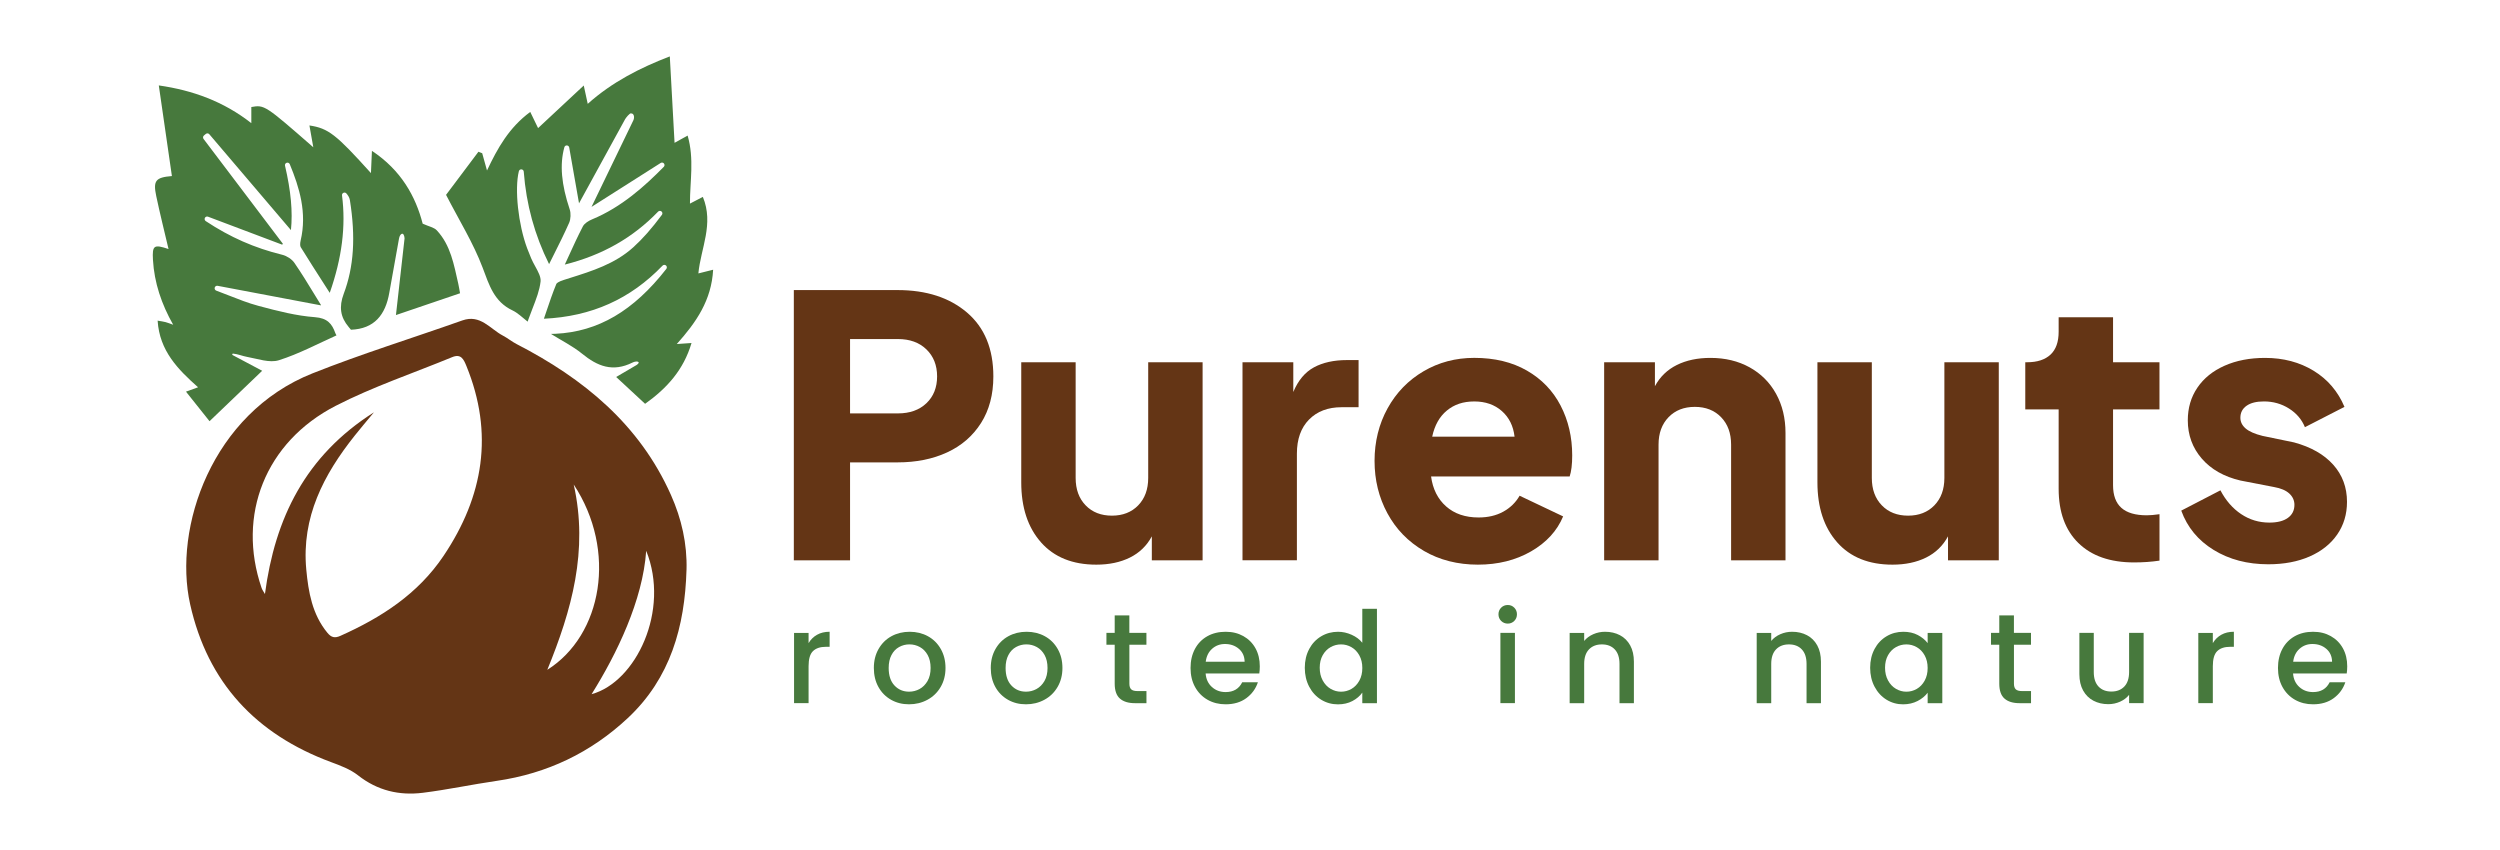 <?xml version="1.0" encoding="UTF-8"?>
<svg id="Layer_1" data-name="Layer 1" xmlns="http://www.w3.org/2000/svg" width="1000" height="340" viewBox="0 0 1000 340">
  <path d="M274.6,228.01c-.67,22.58-6.38,43.23-23.5,59.24-14.79,13.82-32.28,22.17-52.39,25.09-9.87,1.43-19.65,3.53-29.54,4.77-9.46,1.18-18.19-.86-25.96-6.98-3.09-2.43-7.06-3.91-10.82-5.3-29.95-11.1-49.32-31.74-56.33-63.12-6.86-30.69,8.71-76.39,48.95-92.37,19.67-7.82,39.96-14.09,59.93-21.17,7.22-2.56,11.07,3.38,16.21,6.07,1.9.99,3.58,2.4,5.48,3.38,26.78,13.79,49.16,32.09,61.75,60.36,4.24,9.52,6.53,19.51,6.23,30.05ZM149.58,164.92c-3.13,3.78-5.43,6.48-7.64,9.26-12.5,15.69-21.38,32.72-19.43,53.61.85,9.06,2.38,17.96,8.46,25.34,1.55,1.88,2.94,2.22,5.21,1.2,16.37-7.32,31.02-16.74,41.27-32.02,15.98-23.81,20.14-48.93,9.1-75.95-1.12-2.75-2.18-4.95-5.71-3.49-15.55,6.42-31.63,11.79-46.54,19.45-28.23,14.5-39.61,43.85-29.67,72.84.28.83.85,1.55,1.35,2.45,4-30.33,16.18-55.29,43.61-72.69ZM229.48,193.8c5.96,26.4-.83,50.34-10.56,74.13,21.98-13.83,28.03-47.62,10.56-74.13ZM258.48,220.32c-1.37,19.84-11.76,41.22-21.84,57.35,17.75-4.84,31.46-33.48,21.84-57.35Z" fill="#643515"/>
  <path d="M184.02,117.31c-.3-1.65-.46-2.72-.7-3.77-1.74-7.6-3.02-15.43-8.61-21.41-1.1-1.18-3.11-1.51-5.64-2.66-2.82-10.9-8.6-21.38-20.3-29.13-.17,3.76-.27,6.16-.39,8.9-13.96-15.5-17.04-17.92-24.61-19.06.54,3.04,1.04,5.86,1.55,8.73-19.31-16.87-19.54-17.03-24.79-16.1v6.45c-11.07-8.67-23.41-13.14-37.01-15.09,1.79,12.36,3.51,24.29,5.24,36.25-6.52.54-7.57,1.83-6.27,7.99,1.49,7.08,3.26,14.11,4.92,21.2-5.81-1.94-6.56-1.52-6.23,4.31.53,9.17,3.4,17.7,8.09,25.98-1.33-.47-2.19-.83-3.07-1.06-.82-.22-1.67-.32-3.15-.58.76,12.1,8.16,19.53,16.17,26.65-1.47.53-2.68.97-4.83,1.75,3.58,4.49,6.7,8.41,9.42,11.82,7.54-7.22,14.47-13.85,21.06-20.17-3.7-1.97-7.74-4.11-11.81-6.27-.3-.16-.17-.64.17-.6,2.03.2,3.79,1,5.62,1.32,4.23.75,8.97,2.51,12.7,1.33,7.93-2.51,15.39-6.49,23.03-9.93-.23-.44-.47-.89-.45-.9-1.31-3.77-3.21-6.02-8.16-6.39-7.38-.55-14.61-2.38-22.61-4.53-4.07-1.09-8.02-2.65-11.85-4.16-1.68-.66-3.35-1.32-5.01-1.93-.49-.18-.76-.7-.62-1.21.14-.5.64-.81,1.15-.72l41.32,7.82.04-.12c-.92-1.48-1.82-2.96-2.73-4.45-2.52-4.14-5.14-8.42-7.93-12.46-.99-1.43-2.97-2.74-4.83-3.2-11.12-2.73-20.85-7.01-30.61-13.47-.42-.28-.57-.84-.34-1.29.23-.45.77-.66,1.24-.48l29.69,11.2.25-.38-31.72-41.92c-.32-.43-.25-1.03.16-1.38l.75-.62c.42-.35,1.04-.29,1.4.12l32.65,38.35c.76-7.36-.01-15.62-2.37-25.76-.12-.51.17-1.02.67-1.18.5-.16,1.03.09,1.23.57,3.82,9.26,6.99,19.38,4.34,30.59-.25,1.07-.24,2.14.04,2.59,3.12,5.06,6.28,9.97,9.62,15.18.66,1.03,1.32,2.06,1.99,3.1,4.89-13.92,6.5-26.69,4.91-38.98-.06-.44.18-.86.59-1.04.4-.18.88-.07,1.17.27.55.65,1.2,1.53,1.38,2.61,2.37,14.86,1.59,26.78-2.46,37.53-1.96,5.21-1.35,9.33,1.98,13.27.07.12.53.66.91,1.1,9.38-.35,13.83-6,15.34-14.8,1.31-7.61,2.55-13.9,3.86-21.52.36-2.31,2-3.1,2.25-.27-1.22,10.87-2.28,20.33-3.45,30.72,8.61-2.93,16.55-5.62,25.67-8.73Z" fill="#47793d"/>
  <path d="M285.25,107.89c-2.54.64-4.22,1.06-5.9,1.48.92-9.96,6.3-19.78,1.79-30.61-2.32,1.2-3.81,1.98-5.16,2.68-.02-8.86,1.78-17.88-.93-27.21-2.14,1.19-3.18,1.76-5.23,2.9-.65-11.87-1.26-22.99-1.9-34.57-11.75,4.51-23.09,10.24-32.83,18.98-.43-2.01-.84-3.87-1.59-7.34-6.81,6.35-12.6,11.75-18.27,17.04-.89-1.84-1.92-3.97-3.13-6.47-8.49,6.27-13.07,14.47-17.3,23.43-.73-2.63-1.33-4.77-1.92-6.91-.5-.2-1.01-.39-1.51-.59-4.58,6.09-9.16,12.18-12.95,17.24,5.24,10.18,10.9,19.26,14.61,29.07,2.65,7.01,4.57,13.65,11.95,17.14,2.09.99,3.84,2.72,6.08,4.51.16-.54.31-1.03.34-1.01.52-1.45,1.06-2.83,1.58-4.18,1.53-3.93,2.84-7.33,3.25-10.86.21-1.8-.99-3.98-2.15-6.09-.57-1.05-1.17-2.13-1.62-3.21-.52-1.23-1.06-2.56-1.58-3.94-3.58-9.55-5.11-23.69-3.34-30.87.12-.48.55-.8,1.05-.76.49.04.88.43.91.92,1,13.15,4.32,25.28,10.13,36.99.58-1.16,1.15-2.3,1.72-3.44,2.26-4.5,4.39-8.76,6.33-13.15.63-1.42.71-3.82.21-5.29-3.36-10.04-4.05-17.94-2.15-24.86.12-.45.53-.77,1.01-.74.47.02.86.37.94.83l3.92,22.33,18.45-33.68c.26-.47,1.88-2.54,2.36-2.29,1.3-.02,1.42,1.73.93,2.75l-16.74,34.65,27.67-17.58c.43-.27,1-.18,1.31.22s.29.97-.07,1.33c-7.53,7.64-16.83,16.11-28.7,21.02-1.36.56-3.04,1.59-3.66,2.79-2.05,3.94-3.89,7.96-5.83,12.22-.46,1.01-.93,2.04-1.41,3.07,15.01-3.77,27.23-10.71,37.32-21.18.37-.38.96-.41,1.37-.07.4.34.47.94.15,1.36-4.08,5.48-7.72,9.61-11.45,12.98-7.3,6.61-16.5,9.5-25.39,12.29l-2.3.73c-2.5.79-2.99,1.42-3.09,1.65-1.48,3.59-2.71,7.23-4.01,11.08-.32.94-.63,1.88-.96,2.82,19.05-.89,34.58-7.85,47.46-21.24.37-.38.97-.41,1.38-.06.4.35.46.95.13,1.37-13.14,16.83-27.28,25.13-44.32,25.95.03.02-.85.04-1.75.05.04.06.07.09.11.12,4.1,2.57,8.52,4.75,12.24,7.78,6.2,5.06,12.28,7.49,20.17,3.57,1.75-.87,3.63-.33,1.66.97-2.84,1.67-5.46,3.2-8.17,4.79,4.16,3.81,7.46,6.97,11.57,10.73,8.69-6.18,15.4-13.55,18.57-24.32-2.25.16-3.71.26-5.89.41,7.79-8.71,13.88-17.49,14.54-29.76Z" fill="#47793d"/>
  <g>
    <path d="M317.53,116.03h41.5c11.51,0,20.77,3,27.79,9,7.01,6,10.52,14.51,10.52,25.54,0,7.25-1.65,13.47-4.93,18.64-3.29,5.18-7.81,9.09-13.57,11.75-5.76,2.66-12.36,3.99-19.81,3.99h-19.01v39.17h-22.49v-108.09ZM359.17,165.36c4.74,0,8.54-1.35,11.39-4.06,2.85-2.71,4.28-6.29,4.28-10.74s-1.43-8.05-4.28-10.81c-2.85-2.76-6.65-4.13-11.39-4.13h-19.15v29.74h19.15Z" fill="#643515"/>
    <path d="M416.41,216.94c-5.27-5.95-7.91-13.95-7.91-24.01v-48.03h21.76v46.28c0,4.55,1.33,8.2,3.99,10.95,2.66,2.76,6.17,4.13,10.52,4.13s7.86-1.38,10.52-4.13c2.66-2.76,3.99-6.41,3.99-10.95v-46.28h21.76v79.22h-20.31v-9.58c-2.03,3.77-4.96,6.6-8.78,8.49-3.82,1.89-8.29,2.83-13.42,2.83-9.48,0-16.86-2.97-22.13-8.92Z" fill="#643515"/>
    <path d="M497.01,144.9h20.31v11.9c1.93-4.64,4.69-7.93,8.27-9.87,3.58-1.93,7.98-2.9,13.2-2.9h4.64v18.86h-6.82c-5.42,0-9.75,1.65-12.99,4.93-3.24,3.29-4.86,7.83-4.86,13.64v42.66h-21.76v-79.22Z" fill="#643515"/>
    <path d="M569.55,220.35c-6.29-3.67-11.15-8.68-14.58-15.02-3.43-6.33-5.15-13.32-5.15-20.97s1.74-14.75,5.22-21.04c3.48-6.29,8.27-11.22,14.36-14.8,6.09-3.58,12.86-5.37,20.31-5.37,8.12,0,15.14,1.69,21.04,5.08,5.9,3.39,10.4,8.05,13.49,14,3.09,5.95,4.64,12.6,4.64,19.95,0,3.58-.34,6.38-1.02,8.42h-55.43c.68,5.03,2.68,9.02,6.02,11.97,3.34,2.95,7.66,4.42,12.99,4.42,3.77,0,7.06-.77,9.87-2.32,2.8-1.55,4.98-3.67,6.53-6.38l17.41,8.27c-2.42,5.8-6.7,10.47-12.84,14-6.14,3.53-13.23,5.3-21.26,5.3s-15.33-1.84-21.62-5.51ZM605.82,174.65c-.49-4.25-2.18-7.67-5.08-10.23-2.9-2.56-6.58-3.84-11.03-3.84s-8.01,1.21-10.95,3.63c-2.95,2.42-4.91,5.9-5.88,10.45h32.94Z" fill="#643515"/>
    <path d="M641.66,144.9h20.31v9.58c2.03-3.77,4.96-6.6,8.78-8.49,3.82-1.89,8.29-2.83,13.42-2.83,5.9,0,11.12,1.26,15.67,3.77,4.55,2.52,8.08,6.05,10.59,10.59,2.51,4.55,3.77,9.77,3.77,15.67v50.93h-21.76v-46.28c0-4.55-1.33-8.2-3.99-10.95-2.66-2.76-6.17-4.14-10.52-4.14s-7.86,1.38-10.52,4.14c-2.66,2.76-3.99,6.41-3.99,10.95v46.28h-21.76v-79.22Z" fill="#643515"/>
    <path d="M734.88,216.94c-5.27-5.95-7.91-13.95-7.91-24.01v-48.03h21.76v46.28c0,4.55,1.33,8.2,3.99,10.95,2.66,2.76,6.17,4.13,10.52,4.13s7.86-1.38,10.52-4.13c2.66-2.76,3.99-6.41,3.99-10.95v-46.28h21.76v79.22h-20.31v-9.58c-2.03,3.77-4.96,6.6-8.78,8.49-3.82,1.89-8.29,2.83-13.42,2.83-9.48,0-16.86-2.97-22.13-8.92Z" fill="#643515"/>
    <path d="M831.37,217.23c-5.27-5.17-7.91-12.41-7.91-21.69v-31.78h-13.35v-18.86h.73c4.06,0,7.18-1.02,9.36-3.05,2.18-2.03,3.26-5.08,3.26-9.14v-5.8h21.76v17.99h18.57v18.86h-18.57v30.32c0,4.06,1.11,7.09,3.34,9.07,2.22,1.98,5.61,2.97,10.16,2.97,1.35,0,3.05-.15,5.08-.44v18.57c-3.19.48-6.58.72-10.16.72-9.58,0-17-2.59-22.27-7.76Z" fill="#643515"/>
    <path d="M885.49,219.99c-6.24-3.82-10.57-9.07-12.99-15.74l15.67-8.12c2.13,4.06,4.88,7.23,8.27,9.5,3.38,2.27,7.16,3.41,11.32,3.41,3.19,0,5.66-.63,7.4-1.89,1.74-1.26,2.61-3,2.61-5.22,0-1.74-.68-3.24-2.03-4.5-1.36-1.26-3.39-2.13-6.09-2.61l-13.49-2.61c-6.58-1.55-11.73-4.47-15.45-8.78-3.72-4.3-5.59-9.41-5.59-15.31,0-4.93,1.28-9.29,3.84-13.06,2.56-3.77,6.19-6.7,10.88-8.78,4.69-2.08,10.08-3.12,16.18-3.12,7.35,0,13.83,1.72,19.44,5.15,5.61,3.43,9.72,8.25,12.33,14.44l-15.82,8.12c-1.26-3.09-3.39-5.59-6.38-7.47-3-1.89-6.34-2.83-10.01-2.83-3,0-5.32.58-6.96,1.74-1.65,1.16-2.47,2.76-2.47,4.79,0,1.65.7,3.07,2.1,4.28,1.4,1.21,3.65,2.2,6.75,2.97l12.62,2.61c6.77,1.84,11.99,4.81,15.67,8.92,3.67,4.11,5.51,9.07,5.51,14.87,0,4.93-1.31,9.29-3.92,13.06-2.61,3.77-6.29,6.7-11.03,8.78-4.74,2.08-10.25,3.12-16.54,3.12-8.32,0-15.6-1.91-21.84-5.73Z" fill="#643515"/>
  </g>
  <g>
    <path d="M326.83,253.9c1.41-.8,3.09-1.2,5.02-1.2v6.02h-1.48c-2.28,0-4,.58-5.18,1.73s-1.76,3.16-1.76,6.02v14.79h-5.81v-28.1h5.81v4.08c.85-1.43,1.98-2.54,3.39-3.34Z" fill="#47793d"/>
    <path d="M356.43,279.91c-2.14-1.21-3.83-2.91-5.05-5.1-1.22-2.19-1.84-4.73-1.84-7.62s.63-5.39,1.89-7.6c1.26-2.21,2.97-3.91,5.15-5.1,2.18-1.19,4.61-1.78,7.29-1.78s5.12.59,7.29,1.78c2.18,1.19,3.89,2.89,5.15,5.1,1.26,2.21,1.89,4.74,1.89,7.6s-.65,5.39-1.94,7.6c-1.29,2.21-3.05,3.92-5.28,5.12-2.23,1.21-4.68,1.81-7.37,1.81s-5.05-.6-7.19-1.81ZM367.83,275.6c1.31-.71,2.37-1.79,3.19-3.21.82-1.43,1.22-3.16,1.22-5.2s-.39-3.76-1.17-5.18c-.78-1.41-1.82-2.47-3.11-3.19-1.29-.71-2.69-1.07-4.18-1.07s-2.88.36-4.16,1.07c-1.28.71-2.29,1.78-3.03,3.19-.75,1.41-1.12,3.14-1.12,5.18,0,3.03.77,5.36,2.32,7.01,1.55,1.65,3.49,2.47,5.84,2.47,1.5,0,2.9-.36,4.21-1.07Z" fill="#47793d"/>
    <path d="M403.2,279.91c-2.14-1.21-3.83-2.91-5.05-5.1-1.22-2.19-1.84-4.73-1.84-7.62s.63-5.39,1.89-7.6c1.26-2.21,2.97-3.91,5.15-5.1,2.18-1.19,4.61-1.78,7.29-1.78s5.12.59,7.29,1.78c2.18,1.19,3.89,2.89,5.15,5.1,1.26,2.21,1.89,4.74,1.89,7.6s-.65,5.39-1.94,7.6c-1.29,2.21-3.05,3.92-5.28,5.12-2.23,1.21-4.68,1.81-7.37,1.81s-5.05-.6-7.19-1.81ZM414.6,275.6c1.31-.71,2.37-1.79,3.19-3.21.82-1.43,1.22-3.16,1.22-5.2s-.39-3.76-1.17-5.18c-.78-1.41-1.82-2.47-3.11-3.19-1.29-.71-2.69-1.07-4.18-1.07s-2.88.36-4.16,1.07c-1.28.71-2.29,1.78-3.03,3.19-.75,1.41-1.12,3.14-1.12,5.18,0,3.03.77,5.36,2.32,7.01,1.55,1.65,3.49,2.47,5.84,2.47,1.5,0,2.9-.36,4.21-1.07Z" fill="#47793d"/>
    <path d="M451.75,257.91v15.56c0,1.05.25,1.81.74,2.27.49.46,1.33.69,2.52.69h3.57v4.84h-4.59c-2.62,0-4.62-.61-6.02-1.84-1.39-1.22-2.09-3.21-2.09-5.97v-15.56h-3.31v-4.74h3.31v-6.99h5.86v6.99h6.83v4.74h-6.83Z" fill="#47793d"/>
    <path d="M503.72,269.38h-21.47c.17,2.24,1,4.05,2.5,5.41,1.5,1.36,3.33,2.04,5.51,2.04,3.13,0,5.34-1.31,6.63-3.93h6.27c-.85,2.58-2.39,4.7-4.62,6.35-2.23,1.65-4.99,2.47-8.29,2.47-2.69,0-5.09-.6-7.22-1.81-2.12-1.21-3.79-2.91-5-5.1-1.21-2.19-1.81-4.73-1.81-7.62s.59-5.43,1.76-7.62c1.17-2.19,2.82-3.88,4.95-5.08,2.12-1.19,4.56-1.78,7.32-1.78s5.01.58,7.09,1.73c2.07,1.16,3.69,2.78,4.85,4.87,1.16,2.09,1.73,4.5,1.73,7.22,0,1.05-.07,2.01-.2,2.86ZM497.85,264.69c-.03-2.14-.8-3.86-2.3-5.15-1.5-1.29-3.35-1.94-5.56-1.94-2.01,0-3.72.64-5.15,1.91-1.43,1.28-2.28,3-2.55,5.18h15.56Z" fill="#47793d"/>
    <path d="M523.68,259.59c1.17-2.18,2.77-3.87,4.79-5.07,2.02-1.21,4.28-1.81,6.76-1.81,1.84,0,3.65.4,5.43,1.2,1.79.8,3.2,1.86,4.26,3.19v-13.57h5.86v37.74h-5.86v-4.23c-.95,1.36-2.27,2.48-3.95,3.37s-3.61,1.33-5.79,1.33c-2.45,0-4.68-.62-6.71-1.86-2.02-1.24-3.62-2.97-4.79-5.2-1.17-2.23-1.76-4.75-1.76-7.57s.59-5.32,1.76-7.5ZM543.73,262.14c-.8-1.43-1.84-2.52-3.14-3.26-1.29-.75-2.69-1.12-4.18-1.12s-2.89.37-4.18,1.1c-1.29.73-2.34,1.8-3.14,3.21-.8,1.41-1.2,3.08-1.2,5.02s.4,3.64,1.2,5.1c.8,1.46,1.85,2.58,3.16,3.34,1.31.76,2.69,1.15,4.16,1.15s2.89-.37,4.18-1.12c1.29-.75,2.34-1.84,3.14-3.29.8-1.44,1.2-3.14,1.2-5.07s-.4-3.62-1.2-5.05Z" fill="#47793d"/>
    <path d="M600.46,248.37c-.71-.71-1.07-1.6-1.07-2.65s.36-1.94,1.07-2.65c.71-.71,1.6-1.07,2.65-1.07s1.89.36,2.6,1.07c.71.71,1.07,1.6,1.07,2.65s-.36,1.94-1.07,2.65c-.71.71-1.58,1.07-2.6,1.07s-1.94-.36-2.65-1.07ZM605.97,253.16v28.1h-5.81v-28.1h5.81Z" fill="#47793d"/>
    <path d="M647.97,254.08c1.75.92,3.12,2.28,4.11,4.08.99,1.8,1.48,3.98,1.48,6.53v16.58h-5.76v-15.71c0-2.52-.63-4.45-1.89-5.79-1.26-1.34-2.98-2.01-5.15-2.01s-3.9.67-5.18,2.01c-1.27,1.34-1.91,3.27-1.91,5.79v15.71h-5.81v-28.1h5.81v3.21c.95-1.16,2.17-2.06,3.65-2.7,1.48-.65,3.05-.97,4.72-.97,2.21,0,4.19.46,5.94,1.38Z" fill="#47793d"/>
    <path d="M722.79,254.08c1.75.92,3.12,2.28,4.11,4.08.99,1.8,1.48,3.98,1.48,6.53v16.58h-5.76v-15.71c0-2.52-.63-4.45-1.89-5.79-1.26-1.34-2.98-2.01-5.15-2.01s-3.9.67-5.18,2.01c-1.27,1.34-1.91,3.27-1.91,5.79v15.71h-5.81v-28.1h5.81v3.21c.95-1.16,2.17-2.06,3.65-2.7,1.48-.65,3.05-.97,4.72-.97,2.21,0,4.19.46,5.94,1.38Z" fill="#47793d"/>
    <path d="M749.82,259.59c1.17-2.18,2.77-3.87,4.79-5.07,2.02-1.21,4.26-1.81,6.71-1.81,2.21,0,4.14.43,5.79,1.3,1.65.87,2.97,1.95,3.95,3.24v-4.08h5.86v28.1h-5.86v-4.18c-.99,1.33-2.33,2.43-4.03,3.31-1.7.88-3.64,1.33-5.81,1.33-2.41,0-4.62-.62-6.63-1.86-2.01-1.24-3.6-2.97-4.77-5.2-1.17-2.23-1.76-4.75-1.76-7.57s.59-5.32,1.76-7.5ZM769.86,262.14c-.8-1.43-1.84-2.52-3.14-3.26-1.29-.75-2.69-1.12-4.18-1.12s-2.89.37-4.18,1.1c-1.29.73-2.34,1.8-3.14,3.21-.8,1.41-1.2,3.08-1.2,5.02s.4,3.64,1.2,5.1c.8,1.46,1.85,2.58,3.16,3.34,1.31.76,2.69,1.15,4.16,1.15s2.89-.37,4.18-1.12c1.29-.75,2.34-1.84,3.14-3.29.8-1.44,1.2-3.14,1.2-5.07s-.4-3.62-1.2-5.05Z" fill="#47793d"/>
    <path d="M805.58,257.91v15.56c0,1.05.25,1.81.74,2.27.49.46,1.33.69,2.52.69h3.57v4.84h-4.59c-2.62,0-4.62-.61-6.02-1.84-1.39-1.22-2.09-3.21-2.09-5.97v-15.56h-3.31v-4.74h3.31v-6.99h5.86v6.99h6.83v4.74h-6.83Z" fill="#47793d"/>
    <path d="M857.45,253.16v28.1h-5.81v-3.32c-.92,1.16-2.12,2.07-3.6,2.73-1.48.66-3.05,1-4.72,1-2.21,0-4.19-.46-5.94-1.38-1.75-.92-3.13-2.28-4.13-4.08-1-1.8-1.5-3.98-1.5-6.53v-16.52h5.76v15.66c0,2.52.63,4.45,1.89,5.79,1.26,1.34,2.97,2.01,5.15,2.01s3.9-.67,5.18-2.01c1.27-1.34,1.91-3.27,1.91-5.79v-15.66h5.81Z" fill="#47793d"/>
    <path d="M888.53,253.9c1.41-.8,3.09-1.2,5.02-1.2v6.02h-1.48c-2.28,0-4,.58-5.18,1.73s-1.76,3.16-1.76,6.02v14.79h-5.81v-28.1h5.81v4.08c.85-1.43,1.98-2.54,3.39-3.34Z" fill="#47793d"/>
    <path d="M938.69,269.38h-21.47c.17,2.24,1,4.05,2.5,5.41,1.5,1.36,3.33,2.04,5.51,2.04,3.13,0,5.34-1.31,6.63-3.93h6.27c-.85,2.58-2.39,4.7-4.62,6.35-2.23,1.65-4.99,2.47-8.29,2.47-2.69,0-5.09-.6-7.22-1.81-2.12-1.21-3.79-2.91-5-5.1-1.21-2.19-1.81-4.73-1.81-7.62s.59-5.43,1.76-7.62c1.17-2.19,2.82-3.88,4.95-5.08,2.12-1.19,4.56-1.78,7.32-1.78s5.01.58,7.09,1.73c2.07,1.16,3.69,2.78,4.85,4.87,1.16,2.09,1.73,4.5,1.73,7.22,0,1.05-.07,2.01-.2,2.86ZM932.83,264.69c-.03-2.14-.8-3.86-2.3-5.15-1.5-1.29-3.35-1.94-5.56-1.94-2.01,0-3.72.64-5.15,1.91-1.43,1.28-2.28,3-2.55,5.18h15.56Z" fill="#47793d"/>
  </g>
</svg>